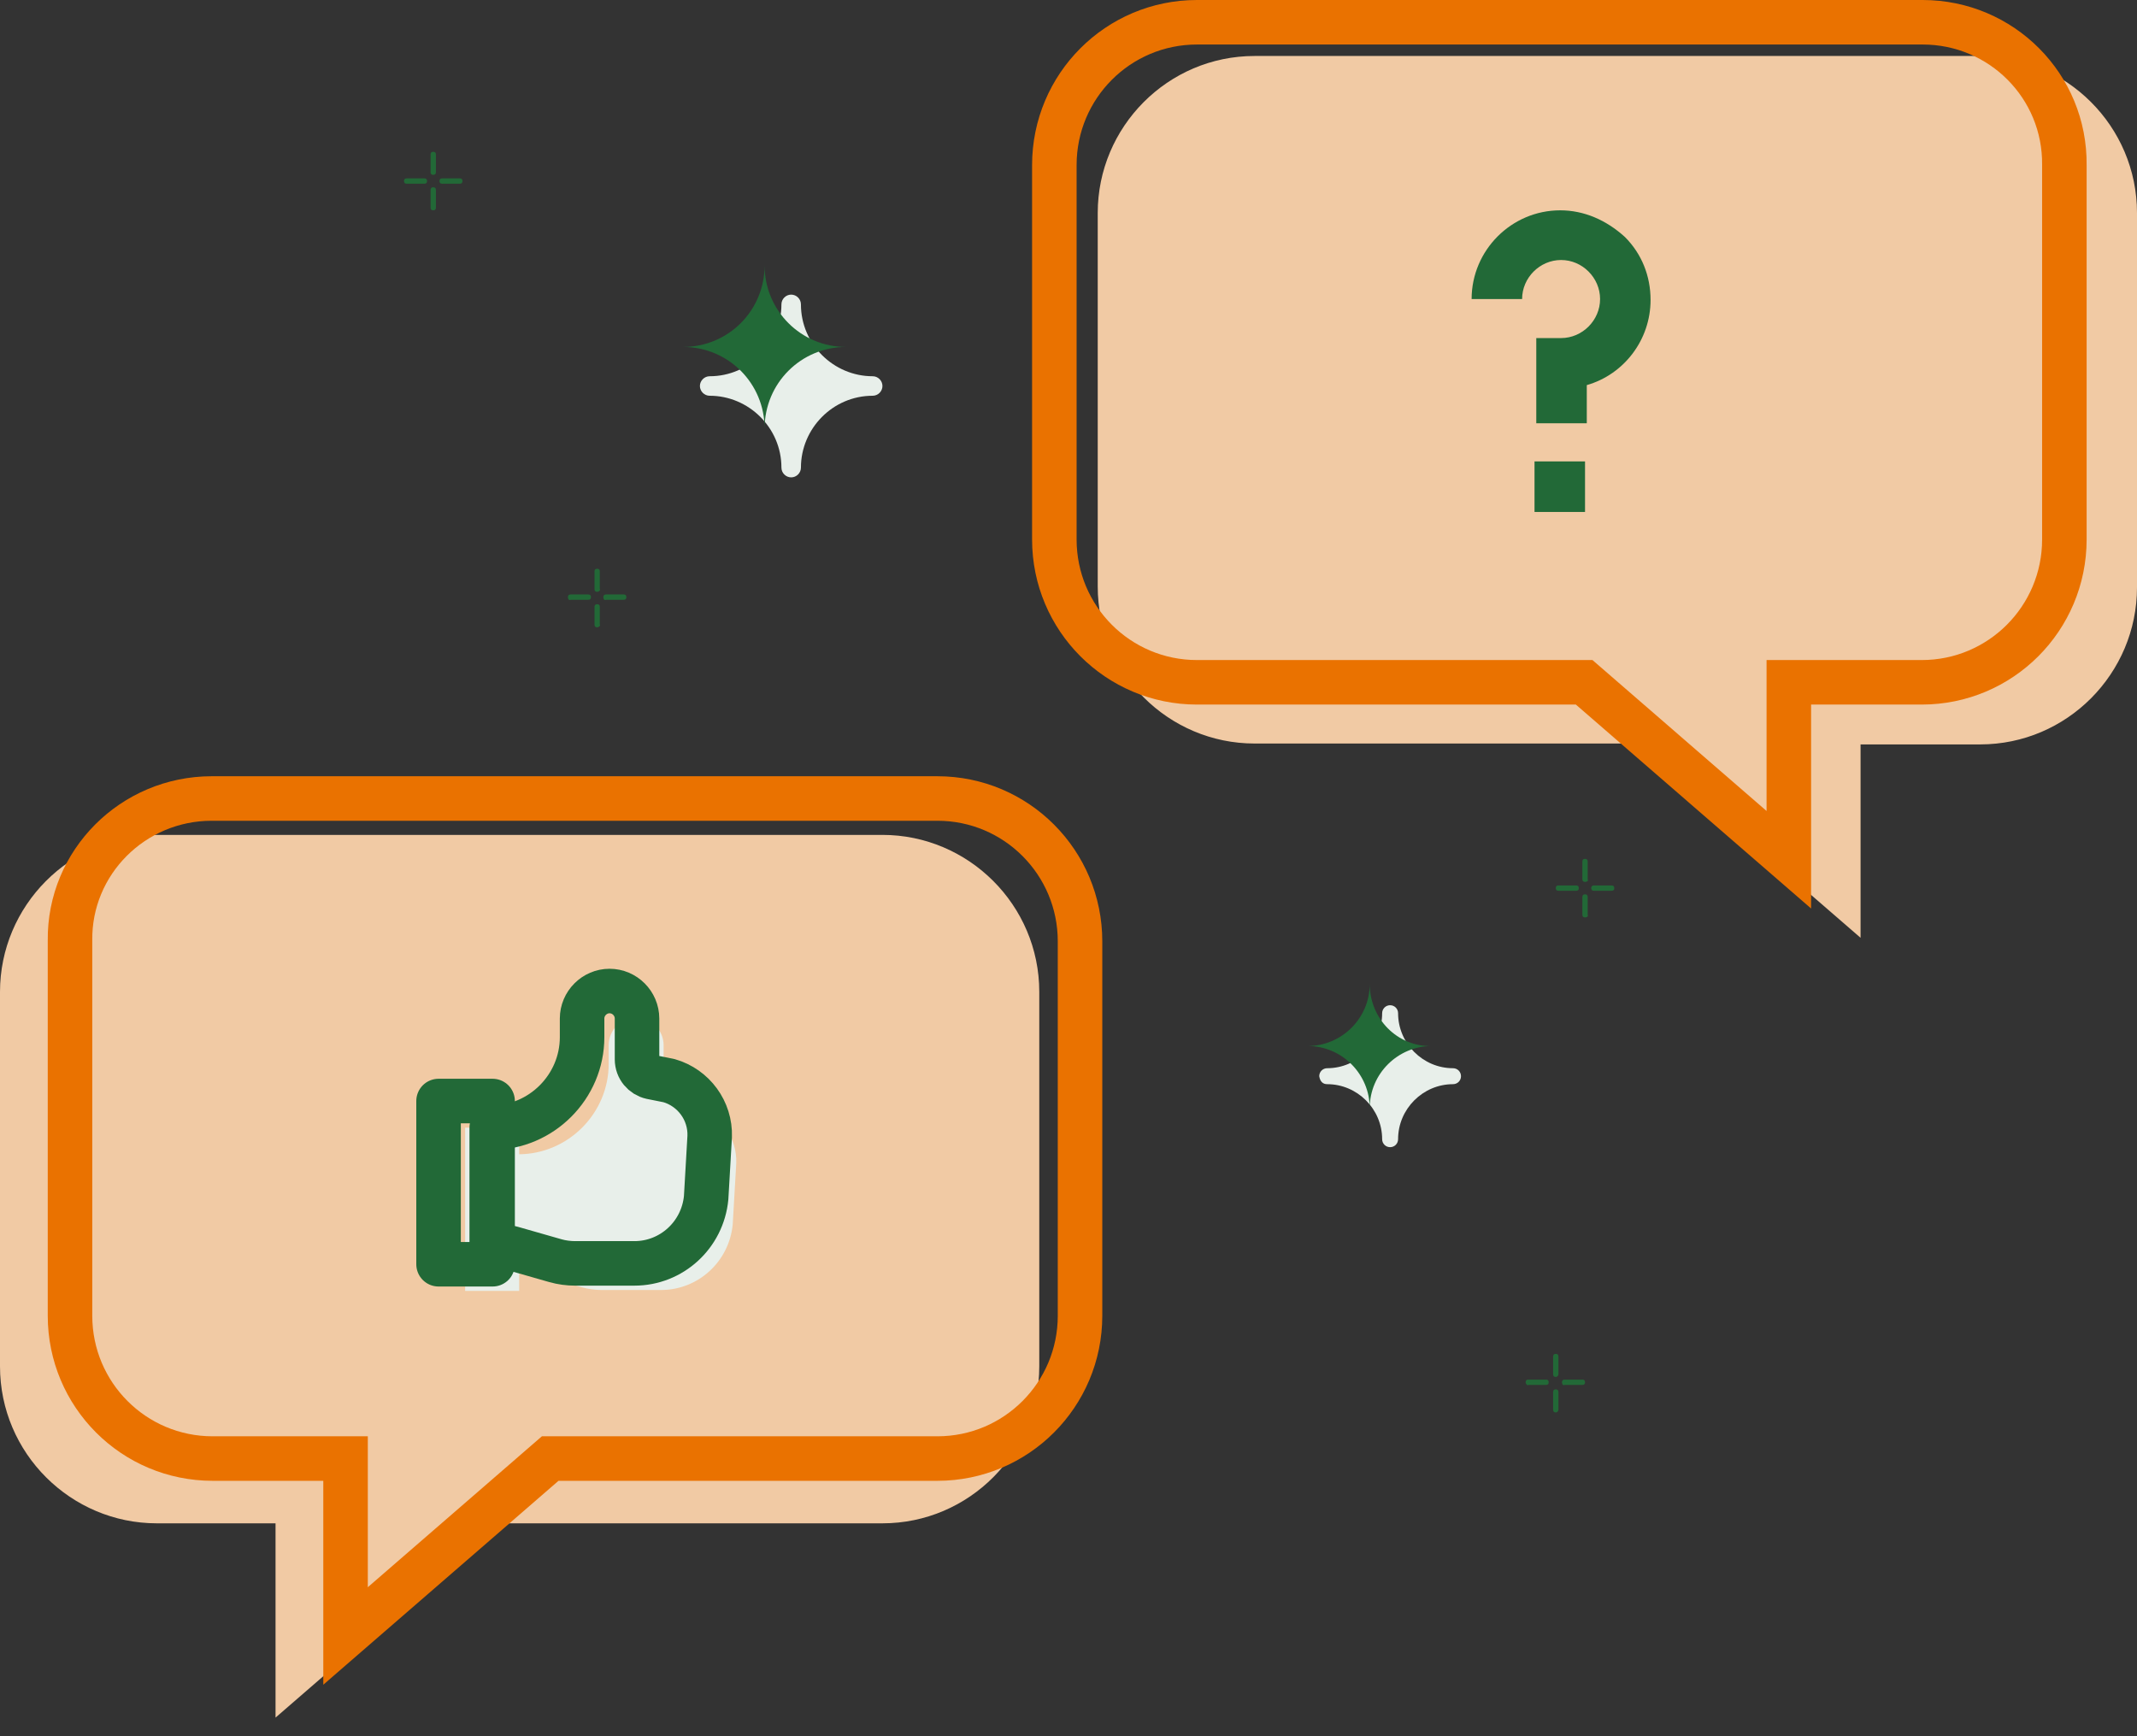 <svg width="96" height="78" viewBox="0 0 96 78" fill="none" xmlns="http://www.w3.org/2000/svg">
<rect x="0" y="0" width="96" height="78" fill="#333333" stroke="none"/>
<path d="M26.826 26.587C26.747 26.587 26.707 26.548 26.707 26.468V25.671C26.707 25.591 26.747 25.551 26.826 25.551C26.906 25.551 26.946 25.591 26.946 25.671V26.468C26.985 26.508 26.906 26.587 26.826 26.587Z" fill="#226937"/>
<path d="M26.826 28.182C26.747 28.182 26.707 28.142 26.707 28.062V27.265C26.707 27.185 26.747 27.145 26.826 27.145C26.906 27.145 26.946 27.185 26.946 27.265V28.062C26.985 28.102 26.906 28.182 26.826 28.182Z" fill="#226937"/>
<path d="M27.104 26.827C27.104 26.747 27.144 26.707 27.224 26.707H28.02C28.099 26.707 28.139 26.747 28.139 26.827C28.139 26.906 28.099 26.946 28.02 26.946H27.224C27.144 26.986 27.104 26.906 27.104 26.827Z" fill="#226937"/>
<path d="M25.513 26.827C25.513 26.747 25.553 26.707 25.632 26.707H26.428C26.508 26.707 26.548 26.747 26.548 26.827C26.548 26.906 26.508 26.946 26.428 26.946H25.632C25.553 26.986 25.513 26.906 25.513 26.827Z" fill="#226937"/>
<path d="M19.462 7.855C19.383 7.855 19.343 7.815 19.343 7.736V6.938C19.343 6.859 19.383 6.819 19.462 6.819C19.542 6.819 19.582 6.859 19.582 6.938V7.736C19.582 7.815 19.542 7.855 19.462 7.855Z" fill="#226937"/>
<path d="M19.462 9.449C19.383 9.449 19.343 9.409 19.343 9.33V8.533C19.343 8.453 19.383 8.413 19.462 8.413C19.542 8.413 19.582 8.453 19.582 8.533V9.33C19.582 9.409 19.542 9.449 19.462 9.449Z" fill="#226937"/>
<path d="M19.741 8.134C19.741 8.054 19.781 8.014 19.861 8.014H20.657C20.736 8.014 20.776 8.054 20.776 8.134C20.776 8.213 20.736 8.253 20.657 8.253H19.861C19.781 8.253 19.741 8.213 19.741 8.134Z" fill="#226937"/>
<path d="M18.149 8.134C18.149 8.054 18.189 8.014 18.268 8.014H19.064C19.144 8.014 19.184 8.054 19.184 8.134C19.184 8.213 19.144 8.253 19.064 8.253H18.268C18.189 8.253 18.149 8.213 18.149 8.134Z" fill="#226937"/>
<path d="M71.204 39.62C71.124 39.62 71.085 39.58 71.085 39.501V38.703C71.085 38.624 71.124 38.584 71.204 38.584C71.284 38.584 71.323 38.624 71.323 38.703V39.501C71.363 39.58 71.284 39.62 71.204 39.62Z" fill="#226937"/>
<path d="M71.204 41.215C71.124 41.215 71.085 41.175 71.085 41.095V40.298C71.085 40.218 71.124 40.178 71.204 40.178C71.284 40.178 71.323 40.218 71.323 40.298V41.095C71.363 41.175 71.284 41.215 71.204 41.215Z" fill="#226937"/>
<path d="M71.483 39.899C71.483 39.819 71.523 39.779 71.602 39.779H72.398C72.478 39.779 72.518 39.819 72.518 39.899C72.518 39.979 72.478 40.018 72.398 40.018H71.602C71.523 40.018 71.483 39.979 71.483 39.899Z" fill="#226937"/>
<path d="M69.89 39.899C69.89 39.819 69.93 39.779 70.01 39.779H70.806C70.885 39.779 70.925 39.819 70.925 39.899C70.925 39.979 70.885 40.018 70.806 40.018H70.01C69.93 40.018 69.89 39.979 69.89 39.899Z" fill="#226937"/>
<path d="M69.89 61.859C69.811 61.859 69.771 61.82 69.771 61.74V60.943C69.771 60.863 69.811 60.823 69.89 60.823C69.97 60.823 70.01 60.863 70.01 60.943V61.74C70.01 61.78 69.97 61.859 69.89 61.859Z" fill="#226937"/>
<path d="M69.89 63.454C69.811 63.454 69.771 63.414 69.771 63.334V62.537C69.771 62.457 69.811 62.417 69.89 62.417C69.97 62.417 70.01 62.457 70.01 62.537V63.334C70.01 63.374 69.97 63.454 69.89 63.454Z" fill="#226937"/>
<path d="M70.169 62.099C70.169 62.019 70.209 61.979 70.289 61.979H71.085C71.165 61.979 71.204 62.019 71.204 62.099C71.204 62.178 71.165 62.218 71.085 62.218H70.289C70.209 62.258 70.169 62.178 70.169 62.099Z" fill="#226937"/>
<path d="M68.537 62.099C68.537 62.019 68.577 61.979 68.656 61.979H69.452C69.532 61.979 69.572 62.019 69.572 62.099C69.572 62.178 69.532 62.218 69.452 62.218H68.656C68.617 62.258 68.537 62.178 68.537 62.099Z" fill="#226937"/>
<path d="M83.582 42.131L73.512 33.403H56.358C52.498 33.403 49.313 30.254 49.313 26.348V9.569C49.313 5.703 52.458 2.515 56.358 2.515H88.955C92.816 2.515 96 5.663 96 9.569V26.388C96 30.254 92.856 33.443 88.955 33.443H83.582V42.131Z" fill="#F1CAA4"/>
<path d="M12.378 68.436H7.045C3.184 68.436 0 65.287 0 61.381V44.562C0 40.696 3.144 37.508 7.045 37.508H39.642C43.502 37.508 46.687 40.656 46.687 44.562V61.381C46.687 65.247 43.542 68.436 39.642 68.436H22.448L12.378 77.164V68.436Z" fill="#F1CAA4"/>
<path d="M86.368 1H53.772C50.229 1 47.364 3.87 47.364 7.417V24.236C47.364 27.783 50.229 30.653 53.772 30.653H71.165L80.359 38.624V30.653H86.329C89.871 30.653 92.737 27.783 92.737 24.236V7.417C92.776 3.87 89.911 1 86.368 1Z" stroke="#EA7200" stroke-width="2" stroke-miterlimit="10" stroke-linecap="round"/>
<path d="M9.513 35.873H42.11C45.652 35.873 48.518 38.743 48.518 42.29V59.109C48.518 62.657 45.652 65.526 42.11 65.526H24.717L15.523 73.497V65.526H9.553C6.01 65.526 3.145 62.657 3.145 59.109V42.25C3.105 38.743 5.97 35.873 9.513 35.873Z" stroke="#EA7200" stroke-width="2" stroke-miterlimit="10" stroke-linecap="round"/>
<path d="M70.606 21.326H69.532V22.402H70.606V21.326Z" fill="#226937"/>
<path d="M71.204 20.729H68.935V23H71.204V20.729Z" fill="#226937"/>
<path d="M69.572 18.417V15.786H70.09C71.363 15.786 72.438 14.75 72.438 13.435C72.438 12.797 72.199 12.239 71.761 11.801C71.323 11.362 70.726 11.123 70.129 11.123C69.055 11.123 68.139 11.88 67.861 12.877H66.746C67.025 11.283 68.418 10.087 70.09 10.087C71.005 10.087 71.841 10.446 72.478 11.083C73.114 11.721 73.473 12.598 73.473 13.475C73.473 14.989 72.478 16.304 71.045 16.743C70.806 16.823 70.607 17.062 70.607 17.301V18.417H69.572Z" fill="#226937"/>
<path d="M70.487 16.384C70.368 16.504 70.248 16.623 70.168 16.783V16.424C70.248 16.384 70.368 16.384 70.487 16.384ZM70.089 9.449C67.9 9.449 66.109 11.243 66.109 13.435H68.377C68.377 12.478 69.173 11.681 70.129 11.681C70.606 11.681 71.044 11.88 71.362 12.199C71.681 12.518 71.88 12.957 71.88 13.435C71.88 14.391 71.084 15.188 70.129 15.188H69.014V19.015H71.283V17.301C72.954 16.823 74.148 15.268 74.148 13.475C74.148 12.399 73.751 11.402 72.994 10.645C72.159 9.888 71.163 9.449 70.089 9.449Z" fill="#226937"/>
<path d="M31.88 17.779C33.632 17.779 35.104 19.214 35.104 21.008C35.104 21.247 35.303 21.446 35.542 21.446C35.781 21.446 35.98 21.247 35.98 21.008C35.98 19.254 37.413 17.779 39.204 17.779C39.443 17.779 39.642 17.58 39.642 17.341C39.642 17.102 39.443 16.903 39.204 16.903C37.452 16.903 35.98 15.468 35.98 13.674C35.98 13.435 35.781 13.236 35.542 13.236C35.303 13.236 35.104 13.435 35.104 13.674C35.104 15.428 33.671 16.903 31.88 16.903C31.642 16.903 31.442 17.102 31.442 17.341C31.442 17.58 31.642 17.779 31.88 17.779Z" fill="#E8EFEA"/>
<path d="M34.348 17.062C35.162 17.062 35.821 16.402 35.821 15.588C35.821 14.773 35.162 14.113 34.348 14.113C33.535 14.113 32.876 14.773 32.876 15.588C32.876 16.402 33.535 17.062 34.348 17.062Z" fill="#226937"/>
<path d="M34.348 15.109C34.507 15.268 34.667 15.428 34.826 15.587C34.667 15.747 34.507 15.906 34.348 16.065C34.189 15.906 34.03 15.747 33.871 15.587C34.07 15.428 34.229 15.268 34.348 15.109ZM34.348 11.92C34.348 13.953 32.716 15.587 30.686 15.587C32.716 15.587 34.348 17.221 34.348 19.254C34.348 17.221 35.98 15.587 38.01 15.587C35.98 15.587 34.348 13.953 34.348 11.92Z" fill="#226937"/>
<path d="M59.622 48.707C60.975 48.707 62.09 49.823 62.09 51.178C62.09 51.378 62.249 51.537 62.448 51.537C62.647 51.537 62.806 51.378 62.806 51.178C62.806 49.823 63.92 48.707 65.274 48.707C65.473 48.707 65.632 48.548 65.632 48.349C65.632 48.149 65.473 47.99 65.274 47.99C63.92 47.99 62.806 46.874 62.806 45.519C62.806 45.32 62.647 45.16 62.448 45.16C62.249 45.16 62.09 45.32 62.09 45.519C62.09 46.874 60.975 47.99 59.622 47.99C59.423 47.99 59.264 48.149 59.264 48.349C59.304 48.588 59.423 48.707 59.622 48.707Z" fill="#E8EFEA"/>
<path d="M23.363 57.157C23.642 57.157 23.921 57.197 24.199 57.276L26.15 57.834C26.428 57.914 26.747 57.954 27.025 57.954H29.692C31.363 57.954 32.757 56.679 32.916 55.005L33.075 52.255C33.115 51.099 32.358 50.062 31.244 49.744L30.448 49.584C30.09 49.505 29.811 49.186 29.811 48.787V46.954C29.811 46.276 29.254 45.718 28.578 45.718C27.901 45.718 27.344 46.276 27.344 46.954V47.791C27.344 50.023 25.513 51.856 23.284 51.856V57.157H23.363Z" fill="#E8EFEA"/>
<path d="M20.896 50.661H23.323V57.994H20.896V50.661Z" fill="#E8EFEA"/>
<path d="M61.532 47.91C61.293 47.551 61.014 47.272 60.656 47.033C61.014 46.794 61.293 46.515 61.532 46.156C61.771 46.515 62.049 46.794 62.407 47.033C62.049 47.272 61.771 47.551 61.532 47.91Z" fill="#226937"/>
<path d="M61.532 44.204C61.532 45.758 60.258 46.993 58.746 46.993C60.298 46.993 61.532 48.269 61.532 49.783C61.532 48.229 62.806 46.993 64.318 46.993C62.766 47.033 61.532 45.758 61.532 44.204Z" fill="#226937"/>
<path d="M22.169 55.961C22.448 55.961 22.727 56 23.005 56.08L24.956 56.638C25.234 56.718 25.552 56.758 25.831 56.758H28.498C30.169 56.758 31.562 55.482 31.722 53.808L31.881 51.058C31.921 49.903 31.164 48.866 30.05 48.547L29.254 48.388C28.896 48.308 28.617 47.989 28.617 47.591V45.758C28.617 45.08 28.06 44.522 27.383 44.522C26.707 44.522 26.149 45.08 26.149 45.758V46.594C26.149 48.826 24.319 50.66 22.09 50.66V55.961H22.169Z" stroke="#226937" stroke-width="2" stroke-miterlimit="10" stroke-linecap="round" stroke-linejoin="round"/>
<path d="M19.701 49.464H22.129V56.797H19.701V49.464Z" stroke="#226937" stroke-width="2" stroke-miterlimit="10" stroke-linecap="round" stroke-linejoin="round"/>
</svg>
